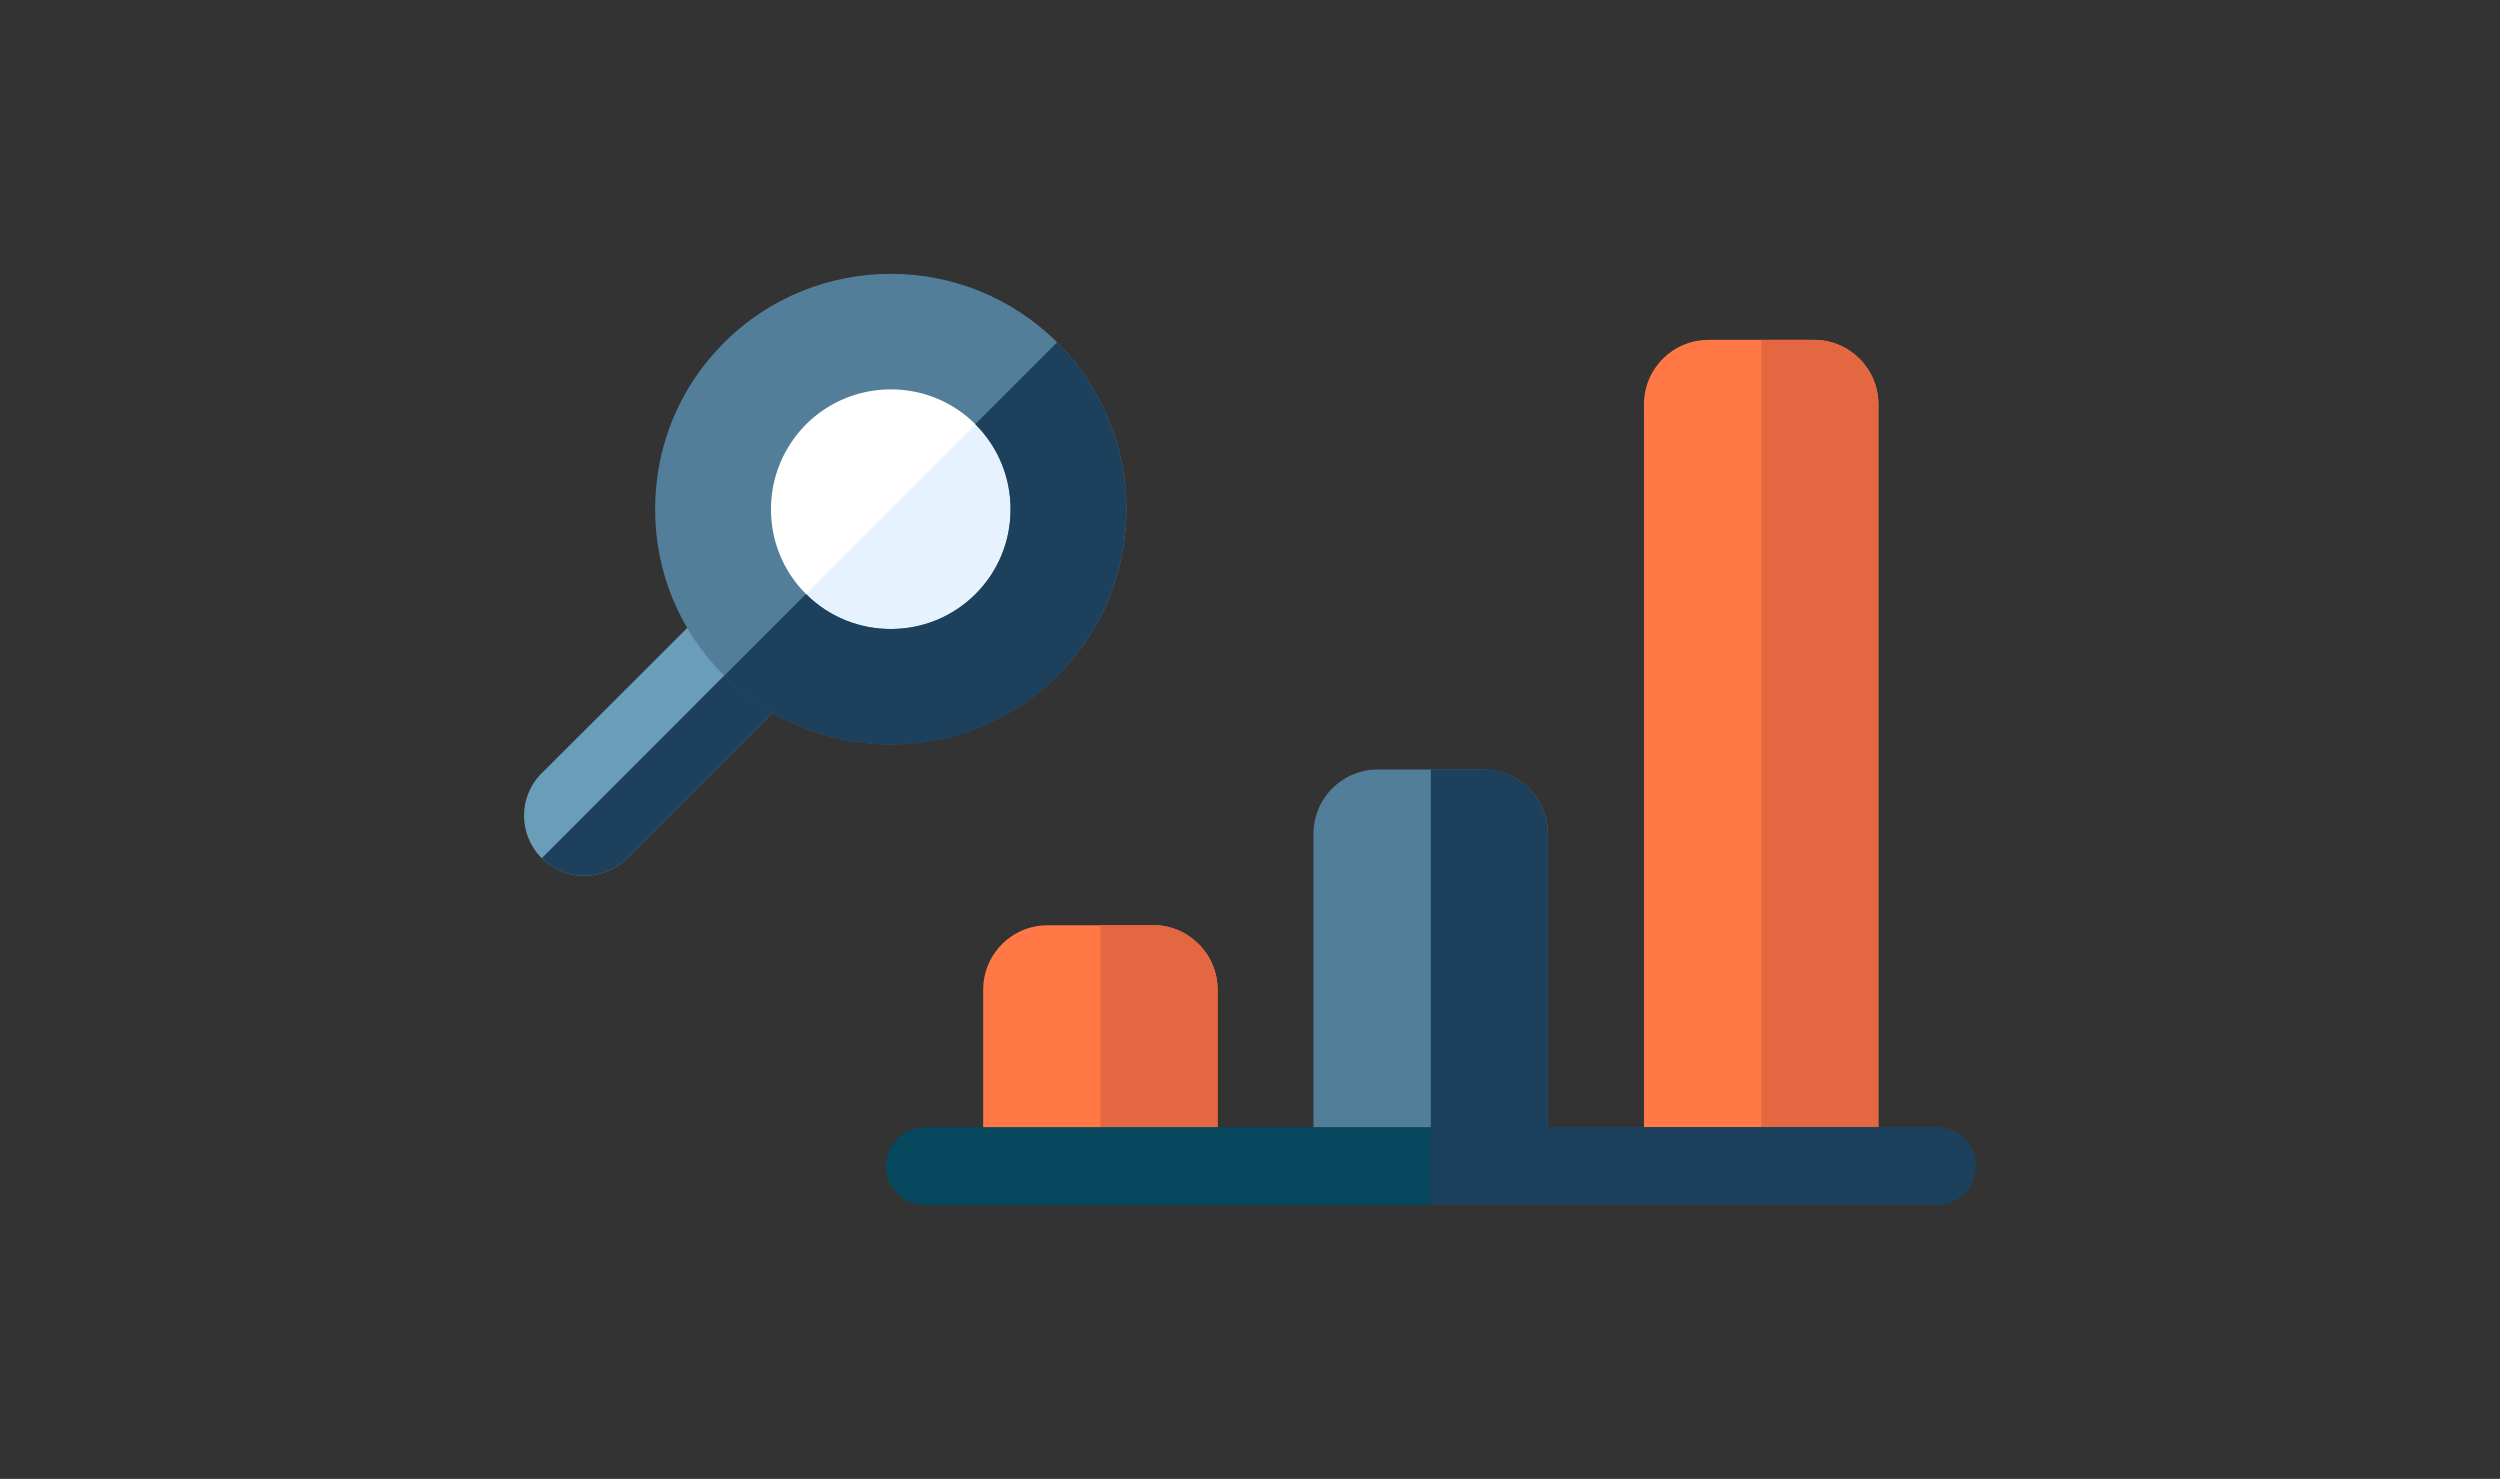 <?xml version="1.0" encoding="UTF-8"?> <!-- Generator: Adobe Illustrator 24.1.2, SVG Export Plug-In . SVG Version: 6.00 Build 0) --> <svg xmlns="http://www.w3.org/2000/svg" xmlns:xlink="http://www.w3.org/1999/xlink" version="1.1" id="Layer_1" x="0px" y="0px" viewBox="0 0 1014.3 600" style="enable-background:new 0 0 1014.3 600;" xml:space="preserve"><rect x="0" y="0" width="1014.3" height="600" fill="#333333" stroke="none"/> <style type="text/css"> .st0{fill:#FF7845;} .st1{fill:#537E99;} .st2{fill:#E36740;} .st3{fill:#1D415C;} .st4{fill:#07485E;} .st5{fill:#6A9DB7;} .st6{fill:#FFFFFF;} .st7{fill:#E6F3FF;} </style> <g> <path class="st0" d="M494,401.5v71.7c0,4.4-3.5,7.9-7.9,7.9h-79.3c-4.4,0-7.9-3.5-7.9-7.9v-71.7c0-14.4,11.7-26.1,26.1-26.1h42.8 C482.2,375.3,494,387.1,494,401.5L494,401.5z"></path> <path class="st1" d="M628,338.3v134.8c0,4.4-3.5,7.9-7.9,7.9h-79.3c-4.4,0-7.9-3.5-7.9-7.9V338.3c0-14.4,11.7-26.1,26.1-26.1h42.8 C616.3,312.1,628,323.9,628,338.3L628,338.3z"></path> <path class="st0" d="M762.1,164v309.1c0,4.4-3.5,7.9-7.9,7.9h-79.3c-4.4,0-7.9-3.5-7.9-7.9V164c0-14.4,11.7-26.1,26.1-26.1H736 C750.4,137.9,762.1,149.6,762.1,164L762.1,164z"></path> <path class="st2" d="M762.1,164v309.1c0,4.4-3.5,7.9-7.9,7.9h-39.6V137.9H736C750.4,137.9,762.1,149.6,762.1,164L762.1,164z"></path> <path class="st2" d="M494,401.5v71.7c0,4.4-3.5,7.9-7.9,7.9h-39.6V375.3h21.4C482.2,375.3,494,387.1,494,401.5L494,401.5z"></path> <path class="st3" d="M628,338.3v134.8c0,4.4-3.5,7.9-7.9,7.9h-39.6V312.1h21.4C616.3,312.1,628,323.9,628,338.3L628,338.3z"></path> <path class="st4" d="M801.6,473.1c0,8.7-7.1,15.8-15.8,15.8H375.2c-8.7,0-15.8-7.1-15.8-15.8c0-8.7,7.1-15.8,15.8-15.8h410.7 C794.5,457.3,801.6,464.4,801.6,473.1z"></path> <g> <path class="st5" d="M323.1,279.4l-68.8,68.8c-9.5,9.5-25,9.5-34.5,0c-4.8-4.8-7.2-11-7.2-17.3c0-6.2,2.4-12.5,7.2-17.2l68.8-68.7 l17.2,17.2L323.1,279.4z"></path> <path class="st6" d="M432.4,206.6c0,39.2-31.8,71-71,71c-19.6,0-37.4-8-50.2-20.8c-12.8-12.9-20.8-30.6-20.8-50.2 c0-39.2,31.8-71,71-71c19.6,0,37.3,7.9,50.2,20.8C424.4,169.2,432.4,187,432.4,206.6L432.4,206.6z"></path> <path class="st7" d="M432.4,206.6c0,39.2-31.8,71-71,71c-19.6,0-37.4-8-50.2-20.8l100.4-100.4C424.4,169.2,432.4,187,432.4,206.6 L432.4,206.6z"></path> <path class="st3" d="M305.8,262.1l17.3,17.3l-68.8,68.8c-9.5,9.5-25,9.5-34.5,0L305.8,262.1z"></path> <path class="st1" d="M429,139C429,139,429,139,429,139c-37.3-37.2-97.9-37.2-135.2,0c-18.1,18-28,42-28,67.6 c0,25.5,9.9,49.5,28,67.5c0,0,0,0,0,0c18.6,18.6,43.1,27.9,67.6,27.9c24.5,0,49-9.3,67.6-27.9c18.1-18,28-42,28-67.6 C457,181.1,447,157.1,429,139L429,139z M395.8,241c-9.5,9.5-21.9,14.2-34.4,14.2c-12.5,0-24.9-4.7-34.4-14.2l0,0 c-9.2-9.2-14.2-21.4-14.2-34.4c0-13,5.1-25.2,14.2-34.4c18.9-18.9,49.8-19,68.7-0.1l0.1,0.1c9.2,9.2,14.2,21.4,14.2,34.4 C410,219.6,405,231.8,395.8,241L395.8,241z"></path> <path class="st3" d="M457,206.6c0,25.5-10,49.5-28,67.6c-18.6,18.6-43.1,27.9-67.6,27.9c-24.5,0-49-9.3-67.6-27.9c0,0,0,0,0,0 L327,241l0,0c9.5,9.5,21.9,14.2,34.4,14.2s24.9-4.7,34.4-14.2c9.2-9.2,14.2-21.4,14.2-34.4c0-13-5.1-25.2-14.2-34.4 c0,0,0,0-0.1-0.1l33.2-33.2c0,0,0,0,0.1,0.1C447,157.1,457,181.1,457,206.6L457,206.6z"></path> </g> <path class="st3" d="M801.6,473.1c0,8.7-7.1,15.8-15.8,15.8H580.5v-31.6h205.3C794.5,457.3,801.6,464.4,801.6,473.1L801.6,473.1z"></path> </g> </svg> 